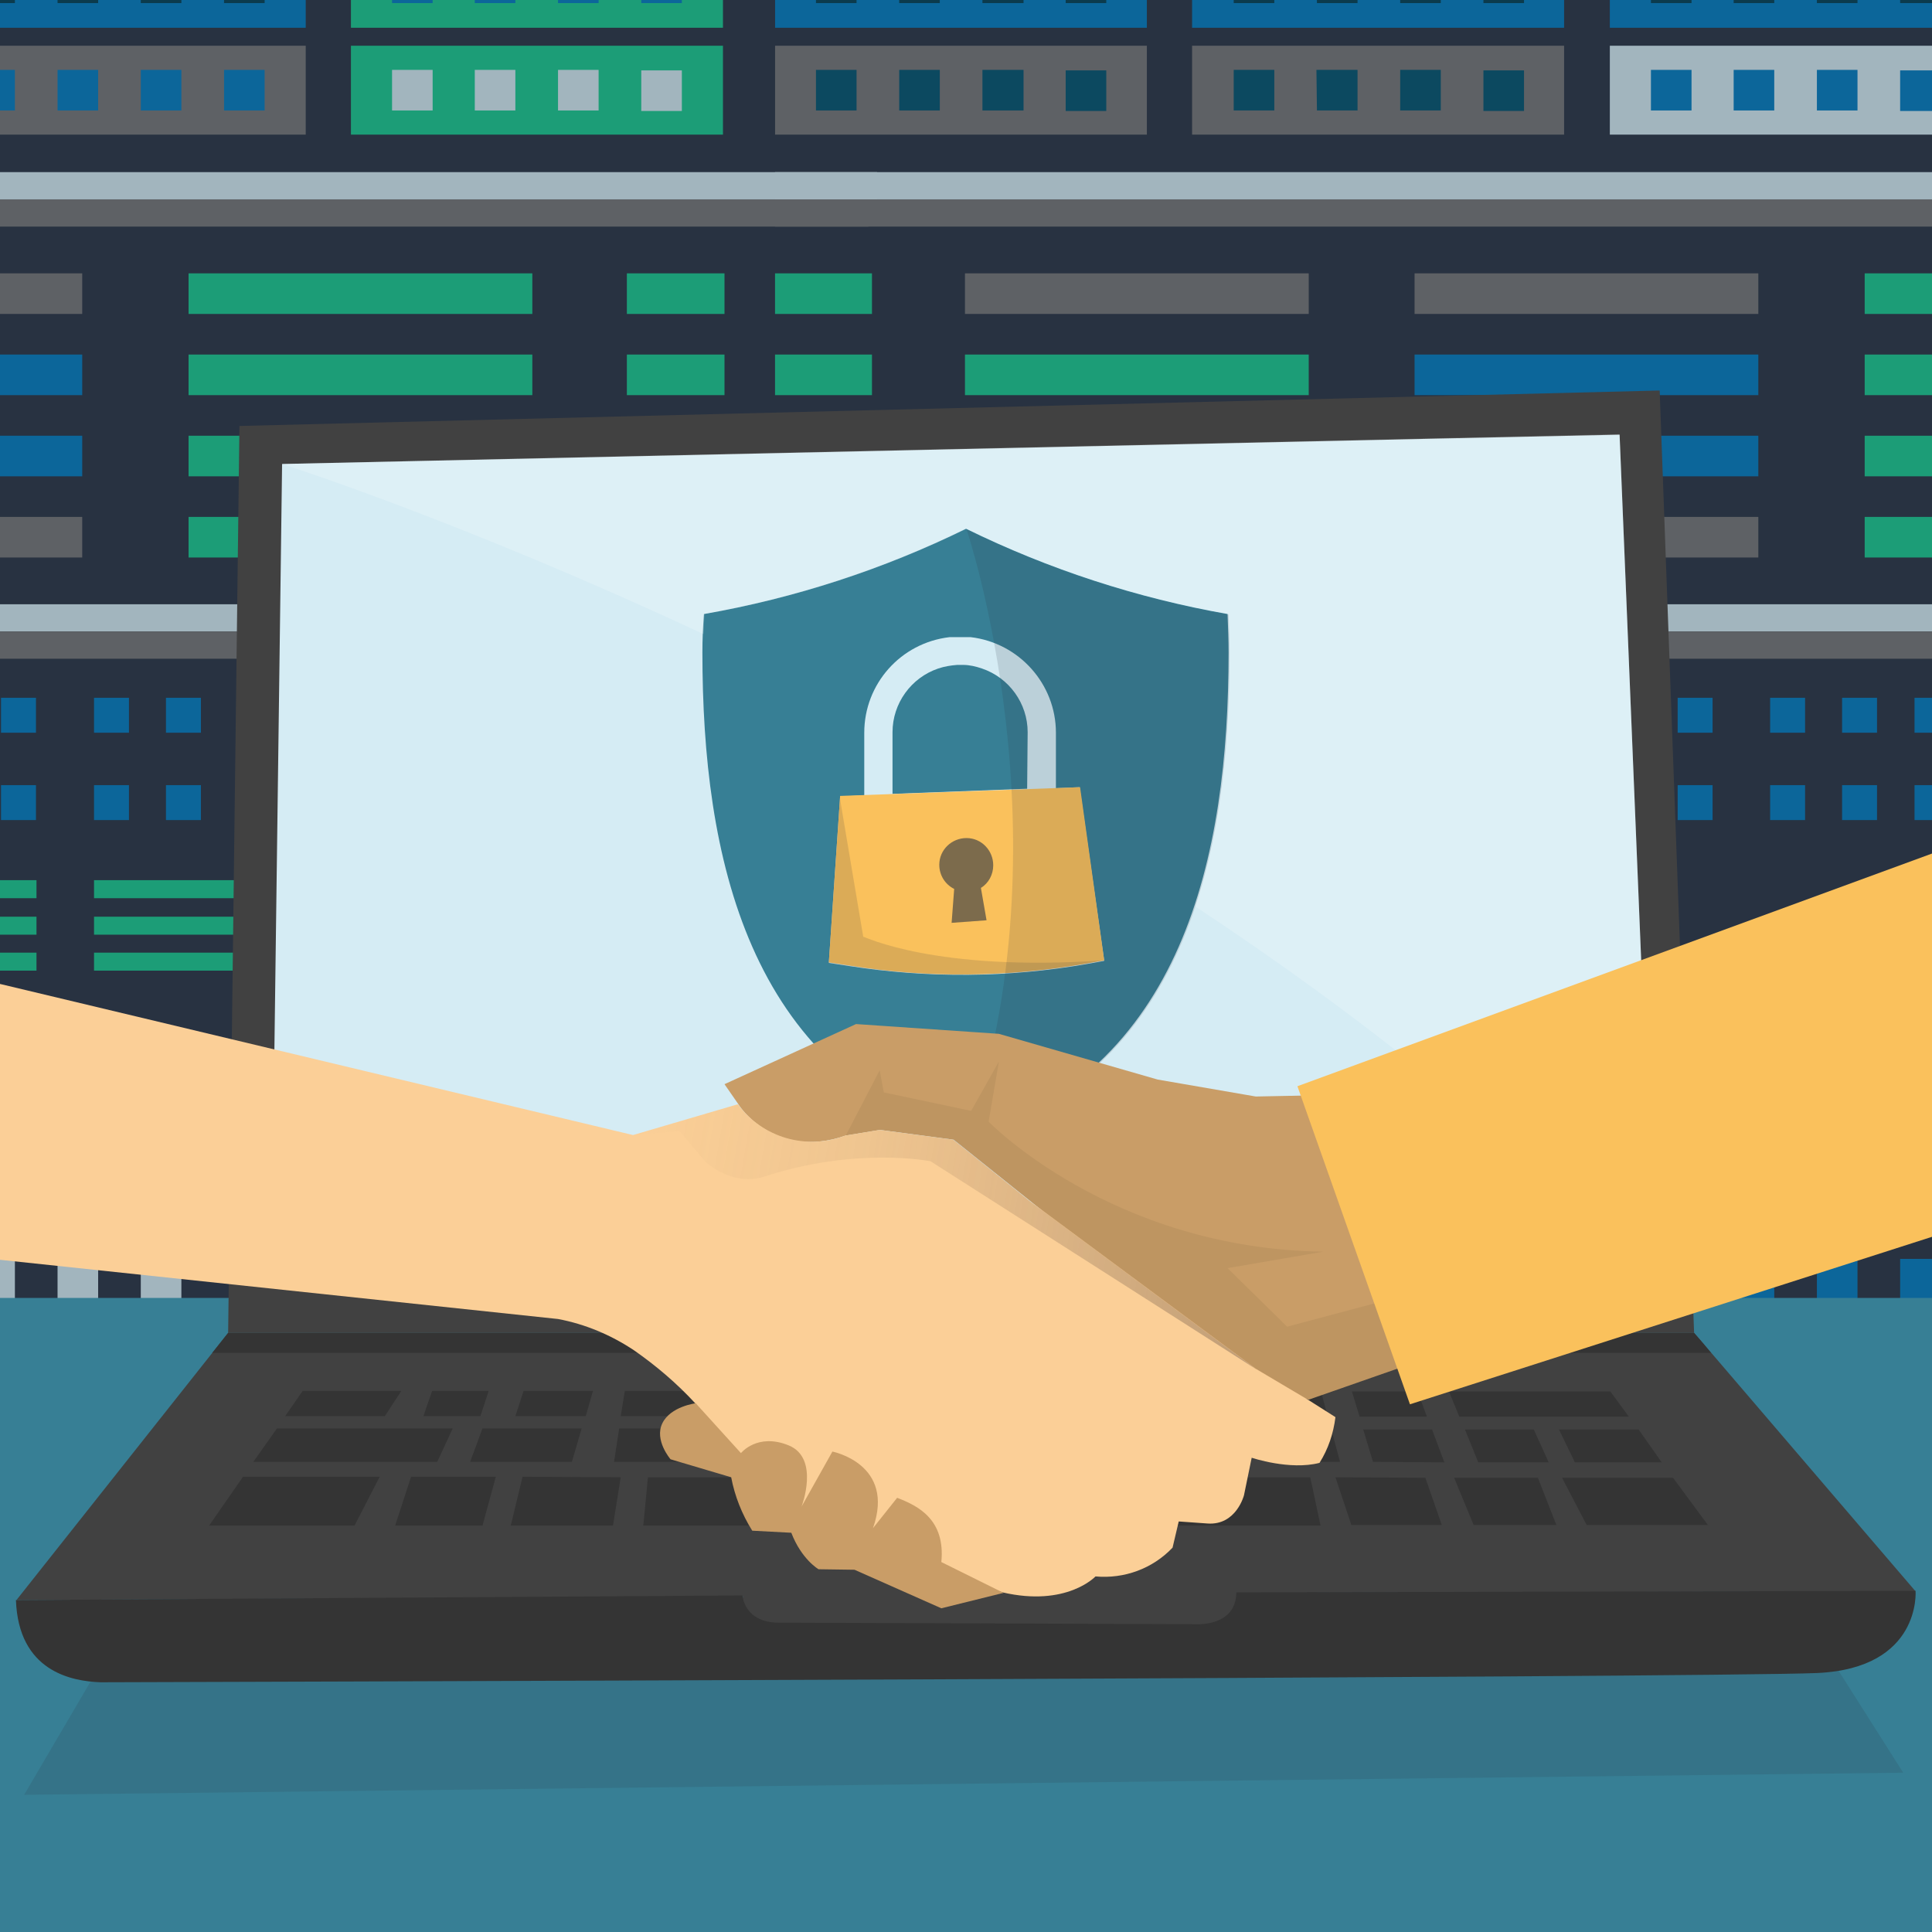 <?xml version="1.0" encoding="utf-8"?>
<!-- Generator: Adobe Illustrator 25.2.1, SVG Export Plug-In . SVG Version: 6.00 Build 0)  -->
<svg version="1.1" id="Laag_1" xmlns="http://www.w3.org/2000/svg" xmlns:xlink="http://www.w3.org/1999/xlink" x="0px" y="0px"
	 viewBox="0 0 376 376" style="enable-background:new 0 0 376 376;" xml:space="preserve">
<rect x="0" y="0" width="376" height="376" fill="#808080" stroke="none"/>
<style type="text/css">
	.st0{clip-path:url(#SVGID_2_);}
	.st1{fill:#283241;}
	.st2{fill:#00526E;}
	.st3{fill:#007CC1;}
	.st4{fill:#757575;}
	.st5{fill:#003E53;}
	.st6{fill:#17CB8E;}
	.st7{clip-path:url(#SVGID_4_);}
	.st8{fill:#D5ECF4;}
	.st9{opacity:0.3;fill:#283241;enable-background:new    ;}
	.st10{fill:#377F95;}
	.st11{opacity:0.15;fill:#283241;enable-background:new    ;}
	.st12{fill:#414141;}
	.st13{fill:#343434;}
	.st14{fill:#FAC15C;}
	.st15{opacity:0.6;fill:#283241;enable-background:new    ;}
	.st16{opacity:0.2;fill:#FFFFFF;enable-background:new    ;}
	.st17{fill:#C99D67;}
	.st18{opacity:7.000000e-02;fill:#1D1D1B;enable-background:new    ;}
	.st19{fill:#FBCF97;}
	.st20{fill:url(#SVGID_5_);}
</style>
<g>
	<defs>
		<rect id="SVGID_1_" x="-106.4" y="-790.3" width="566" height="391.9"/>
	</defs>
	<clipPath id="SVGID_2_">
		<use xlink:href="#SVGID_1_"  style="overflow:visible;"/>
	</clipPath>
	<g class="st0">
		<rect x="-111.7" y="-1390.9" class="st1" width="576.6" height="1661.4"/>
		<rect x="-81.4" y="-48.9" class="st2" width="515.7" height="128.9"/>
		<rect x="-81.4" y="71.9" class="st1" width="515.7" height="8.1"/>
		<rect x="-66" y="2.3" class="st3" width="111.1" height="26.5"/>
		<rect x="-66" y="34.2" class="st4" width="111.1" height="26.5"/>
		<path class="st5" d="M-53.8,21.7h12.1V9.6h-12.1V21.7z M-28.9,21.7h12.1V9.6h-12.1V21.7z M-4.1,21.7H8.1V9.6H-4.1L-4.1,21.7z
			 M20.8,9.6v12.1h12.1V9.6H20.8z"/>
		<path class="st3" d="M-53.8,53.6h12.1V41.4h-12.1V53.6z M-28.9,53.6h12.1V41.4h-12.1V53.6z M-4.1,53.6H8.1V41.4H-4.1L-4.1,53.6z
			 M20.8,41.4v12.1h12.1V41.4H20.8z"/>
		<rect x="58.6" y="2.3" class="st3" width="111.1" height="26.5"/>
		<rect x="58.6" y="34.2" class="st4" width="111.1" height="26.5"/>
		<path class="st5" d="M71,21.7h12.1V9.6H71V21.7z M95.8,21.7h12.1V9.6H95.6L95.8,21.7z M120.7,21.7h12.1V9.6h-12.1L120.7,21.7z
			 M145.4,9.6v12.1h12.1V9.6H145.4z"/>
		<path class="st3" d="M71,53.6h12.1V41.4H71V53.6z M95.8,53.6h12.1V41.4H95.6L95.8,53.6z M120.7,53.6h12.1V41.4h-12.1L120.7,53.6z
			 M145.5,41.4v12.1h12.1V41.4H145.5z"/>
		<rect x="183.1" y="2.3" class="st3" width="111.1" height="26.5"/>
		<rect x="183.1" y="34.2" class="st4" width="111.1" height="26.5"/>
		<path class="st5" d="M195.4,21.7h12.1V9.6h-12.1V21.7z M220.2,21.7h12.1V9.6h-12.1V21.7z M245.1,21.7h12.1V9.6h-12.1V21.7z
			 M269.9,9.6v12.1H282V9.6H269.9z"/>
		<path class="st3" d="M195.4,53.6h12.1V41.4h-12.1V53.6z M220.2,53.6h12.1V41.4h-12.1V53.6z M245.1,53.6h12.1V41.4h-12.1V53.6z
			 M269.9,41.4v12.1H282V41.4H269.9z"/>
		<rect x="307.7" y="2.3" class="st6" width="111.1" height="26.5"/>
		<rect x="307.7" y="34.2" class="st6" width="111.1" height="26.5"/>
		<path class="st3" d="M320,21.7h12.1V9.6H320V21.7z M344.8,21.7h12.1V9.6h-12.1L344.8,21.7z M369.6,21.7h12.1V9.6h-12.2L369.6,21.7
			z M394.5,9.6v12.1h12.1V9.6H394.5z"/>
		<path class="st3" d="M320,53.6h12.1V41.4H320V53.6z M344.8,53.6h12.1V41.4h-12.1L344.8,53.6z M369.6,53.6h12.1V41.4h-12.2
			L369.6,53.6z M394.5,41.4v12.1h12.1V41.4H394.5z"/>
		<path class="st1" d="M-78.7,134.9h248.8v-5.4H-78.7V134.9z M-78.7,145.6h248.8v-5.4H-78.7V145.6z M-78.7,156.4h248.8v-5.4H-78.7
			V156.4z M-78.7,97.1v5.4h248.8v-5.4L-78.7,97.1z M-78.7,124.1h248.8v-5.4H-78.7V124.1z M-78.7,113.3h248.8v-5.4H-78.7V113.3z
			 M-78.7,225.5h248.8V220H-78.7V225.5z M-78.7,236.3h248.8v-5.4H-78.7V236.3z M-78.7,214.7h248.8v-5.4H-78.7V214.7z M-78.7,182.4
			h248.8V177H-78.7V182.4z M-78.7,204h248.8v-5.4H-78.7V204z M-78.7,193.2h248.8v-5.4H-78.7V193.2z"/>
		<path class="st1" d="M185.7,134.9h248.8v-5.4H185.7V134.9z M185.7,145.6h248.8v-5.4H185.7V145.6z M185.7,156.4h248.8v-5.4H185.7
			V156.4z M185.7,97.1v5.4h248.8v-5.4L185.7,97.1z M185.7,124.1h248.8v-5.4H185.7V124.1z M185.7,113.3h248.8v-5.4H185.7V113.3z
			 M185.7,225.5h248.8V220H185.7V225.5z M185.7,236.3h248.8v-5.4H185.7V236.3z M185.7,214.7h248.8v-5.4H185.7V214.7z M185.7,182.4
			h248.8V177H185.7V182.4z M185.7,204h248.8v-5.4H185.7V204z M185.7,193.2h248.8v-5.4H185.7V193.2z"/>
	</g>
</g>
<g>
	<defs>
		<rect id="SVGID_3_" width="376" height="376"/>
	</defs>
	<clipPath id="SVGID_4_">
		<use xlink:href="#SVGID_3_"  style="overflow:visible;"/>
	</clipPath>
	<g class="st7">
		<rect x="121" y="-416" class="st1" width="376" height="1083.4"/>
		<rect x="140.7" y="38.8" class="st1" width="336.3" height="84.1"/>
		<rect x="187.8" y="53.2" class="st4" width="66.9" height="7.9"/>
		<rect x="187.8" y="69" class="st6" width="66.9" height="7.9"/>
		<rect x="187.8" y="84.8" class="st6" width="66.9" height="7.9"/>
		<rect x="187.8" y="100.6" class="st4" width="66.9" height="7.9"/>
		<rect x="275.3" y="53.2" class="st4" width="66.9" height="7.9"/>
		<rect x="275.3" y="69" class="st3" width="66.9" height="7.9"/>
		<rect x="275.3" y="84.8" class="st3" width="66.9" height="7.9"/>
		<rect x="275.3" y="100.6" class="st4" width="66.9" height="7.9"/>
		<rect x="362.9" y="53.2" class="st6" width="66.9" height="7.9"/>
		<rect x="362.9" y="69" class="st6" width="66.9" height="7.9"/>
		<rect x="362.9" y="84.8" class="st6" width="66.9" height="7.9"/>
		<rect x="362.9" y="100.6" class="st6" width="66.9" height="7.9"/>
		<rect x="150.7" y="53.2" class="st6" width="19" height="7.9"/>
		<rect x="150.7" y="69" class="st6" width="19" height="7.9"/>
		<rect x="150.7" y="84.8" class="st6" width="19" height="7.9"/>
		<rect x="150.7" y="100.6" class="st4" width="19" height="7.9"/>
		<rect x="140.7" y="38.8" class="st4" width="336.3" height="5.3"/>
		<rect x="140.7" y="117.6" class="st8" width="336.3" height="5.3"/>
		<rect x="140.7" y="-45.3" class="st1" width="336.3" height="84.1"/>
		<rect x="140.7" y="33.5" class="st8" width="336.3" height="5.3"/>
		<rect x="150.8" y="-11.9" class="st3" width="72.4" height="17.3"/>
		<rect x="150.8" y="8.9" class="st4" width="72.4" height="17.3"/>
		<path class="st5" d="M158.8,0.6h7.9v-7.9h-7.9V0.6z M175,0.6h7.9v-7.9H175V0.6z M191.2,0.6h8v-7.9h-8L191.2,0.6z M207.4-7.3v7.9
			h7.9v-7.9H207.4z"/>
		<path class="st2" d="M158.8,21.5h7.9v-7.9h-7.9V21.5z M175,21.5h7.9v-7.9H175L175,21.5z M191.2,21.5h8v-7.9h-8L191.2,21.5z
			 M207.4,13.7v7.9h7.9v-7.9L207.4,13.7z"/>
		<rect x="232" y="-11.9" class="st3" width="72.4" height="17.3"/>
		<rect x="232" y="8.9" class="st4" width="72.4" height="17.3"/>
		<path class="st5" d="M240.1,0.6h7.9v-7.9h-7.9L240.1,0.6z M256.3,0.6h7.9v-7.9h-8L256.3,0.6z M272.5,0.6h7.9v-7.9h-7.9V0.6z
			 M288.7-7.3v7.9h7.9v-7.9H288.7z"/>
		<path class="st2" d="M240.1,21.5h7.9v-7.9h-7.9L240.1,21.5z M256.3,21.5h7.9v-7.9h-8L256.3,21.5z M272.5,21.5h7.9v-7.9h-7.9V21.5z
			 M288.7,13.7v7.9h7.9v-7.9L288.7,13.7z"/>
		<rect x="313.3" y="-11.9" class="st3" width="72.4" height="17.3"/>
		<rect x="313.3" y="8.9" class="st8" width="72.4" height="17.3"/>
		<path class="st5" d="M321.3,0.6h7.9v-7.9h-7.9V0.6z M337.4,0.6h7.9v-7.9h-7.9V0.6z M353.6,0.6h7.9v-7.9h-7.9V0.6z M369.8-7.3v7.9
			h7.9v-7.9H369.8z"/>
		<path class="st3" d="M321.3,21.5h7.9v-7.9h-7.9V21.5z M337.4,21.5h7.9v-7.9h-7.9V21.5z M353.6,21.5h7.9v-7.9h-7.9V21.5z
			 M369.8,13.7v7.9h7.9v-7.9L369.8,13.7z"/>
		<rect x="140.7" y="291" class="st2" width="336.3" height="84.1"/>
		<rect x="187.8" y="305.4" class="st4" width="66.9" height="7.9"/>
		<rect x="187.8" y="321.2" class="st3" width="66.9" height="7.9"/>
		<rect x="187.8" y="337" class="st3" width="66.9" height="7.9"/>
		<rect x="187.8" y="352.8" class="st4" width="66.9" height="7.9"/>
		<rect x="275.3" y="305.4" class="st4" width="66.9" height="7.9"/>
		<rect x="275.3" y="321.2" class="st3" width="66.9" height="7.9"/>
		<rect x="275.3" y="337" class="st3" width="66.9" height="7.9"/>
		<rect x="275.3" y="352.8" class="st4" width="66.9" height="7.9"/>
		<rect x="362.9" y="305.4" class="st6" width="66.9" height="7.9"/>
		<rect x="362.9" y="321.2" class="st6" width="66.9" height="7.9"/>
		<rect x="362.9" y="337" class="st6" width="66.9" height="7.9"/>
		<rect x="362.9" y="352.8" class="st6" width="66.9" height="7.9"/>
		<rect x="150.7" y="305.4" class="st4" width="19" height="7.9"/>
		<rect x="150.7" y="321.2" class="st3" width="19" height="7.9"/>
		<rect x="150.7" y="337" class="st3" width="19" height="7.9"/>
		<rect x="150.7" y="352.8" class="st4" width="19" height="7.9"/>
		<rect x="140.7" y="291" class="st4" width="336.3" height="5.3"/>
		<rect x="140.7" y="369.8" class="st1" width="336.3" height="5.3"/>
		<rect x="140.7" y="122.9" class="st1" width="336.3" height="84.1"/>
		<path class="st1" d="M404.6,181.9h48.9v-3.5h-48.9V181.9z M404.6,188.9h48.9v-3.5h-48.9V188.9z M404.6,171.3v3.5h48.9v-3.5
			L404.6,171.3z M344.5,174.8h48.9v-3.5h-48.9L344.5,174.8z M344.5,188.9h48.9v-3.5h-48.9L344.5,188.9z M344.5,181.9h48.9v-3.5
			h-48.9L344.5,181.9z M284.5,181.9h48.9v-3.5h-48.8L284.5,181.9z M284.5,188.9h48.9v-3.5h-48.8L284.5,188.9z M284.5,174.8h48.9
			v-3.5h-48.8L284.5,174.8z M224.3,174.8h48.9v-3.5h-48.9L224.3,174.8z M224.3,188.9h48.9v-3.5h-48.9L224.3,188.9z M224.3,181.9
			h48.9v-3.5h-48.9L224.3,181.9z M164.2,188.9h48.9v-3.5h-48.9L164.2,188.9z M164.2,174.8h48.9v-3.5h-48.9L164.2,174.8z
			 M164.2,181.8h48.9v-3.5h-48.9L164.2,181.8z"/>
		<rect x="140.7" y="122.9" class="st4" width="336.3" height="5.3"/>
		<rect x="140.7" y="201.7" class="st1" width="336.3" height="5.3"/>
		<rect x="164.2" y="135.8" class="st3" width="6.8" height="6.8"/>
		<rect x="178.3" y="135.8" class="st3" width="6.8" height="6.8"/>
		<rect x="192.3" y="135.8" class="st3" width="6.8" height="6.8"/>
		<rect x="206.3" y="135.8" class="st3" width="6.8" height="6.8"/>
		<rect x="224.4" y="135.8" class="st3" width="6.8" height="6.8"/>
		<rect x="238.4" y="135.8" class="st3" width="6.8" height="6.8"/>
		<rect x="252.4" y="135.8" class="st3" width="6.8" height="6.8"/>
		<rect x="266.4" y="135.8" class="st3" width="6.8" height="6.8"/>
		<rect x="284.5" y="135.8" class="st3" width="6.8" height="6.8"/>
		<rect x="298.5" y="135.8" class="st3" width="6.8" height="6.8"/>
		<rect x="312.5" y="135.8" class="st3" width="6.8" height="6.8"/>
		<rect x="326.5" y="135.8" class="st3" width="6.8" height="6.8"/>
		<rect x="344.5" y="135.8" class="st3" width="6.8" height="6.8"/>
		<rect x="358.5" y="135.8" class="st3" width="6.8" height="6.8"/>
		<rect x="372.6" y="135.8" class="st3" width="6.8" height="6.8"/>
		<rect x="164.2" y="152.8" class="st3" width="6.8" height="6.8"/>
		<rect x="178.3" y="152.8" class="st3" width="6.8" height="6.8"/>
		<rect x="192.3" y="152.8" class="st3" width="6.8" height="6.8"/>
		<rect x="206.3" y="152.8" class="st3" width="6.8" height="6.8"/>
		<rect x="224.4" y="152.8" class="st3" width="6.8" height="6.8"/>
		<rect x="238.4" y="152.8" class="st3" width="6.8" height="6.8"/>
		<rect x="252.4" y="152.8" class="st3" width="6.8" height="6.8"/>
		<rect x="266.4" y="152.8" class="st3" width="6.8" height="6.8"/>
		<rect x="284.5" y="152.8" class="st3" width="6.8" height="6.8"/>
		<rect x="298.5" y="152.8" class="st3" width="6.8" height="6.8"/>
		<rect x="312.5" y="152.8" class="st3" width="6.8" height="6.8"/>
		<rect x="326.5" y="152.8" class="st3" width="6.8" height="6.8"/>
		<rect x="344.5" y="152.8" class="st3" width="6.8" height="6.8"/>
		<rect x="358.5" y="152.8" class="st3" width="6.8" height="6.8"/>
		<rect x="372.6" y="152.8" class="st3" width="6.8" height="6.8"/>
		<rect x="140.7" y="206.9" class="st8" width="336.3" height="84.1"/>
		<rect x="140.7" y="206.9" class="st4" width="336.3" height="5.3"/>
		<rect x="140.7" y="285.8" class="st1" width="336.3" height="5.3"/>
		<rect x="150.8" y="219.6" class="st4" width="72.4" height="17.3"/>
		<rect x="150.8" y="240.3" class="st3" width="72.4" height="17.3"/>
		<rect x="150.8" y="261.1" class="st4" width="72.4" height="17.3"/>
		<path class="st5" d="M158.8,232.2h7.9v-7.7h-7.9V232.2z M175,232.2h7.9v-7.7H175L175,232.2z M191.2,232.2h8v-7.7h-8L191.2,232.2z
			 M207.4,224.3v7.9h7.9v-7.7L207.4,224.3z"/>
		<path class="st5" d="M158.8,252.9h7.9V245h-7.9V252.9z M175,252.9h7.9V245H175L175,252.9z M191.2,252.9h8V245h-8L191.2,252.9z
			 M207.4,245v7.9h7.9V245H207.4z"/>
		<path class="st3" d="M158.8,273.8h7.9v-7.9h-7.9V273.8z M175,273.8h7.9v-7.9H175L175,273.8z M191.2,273.8h8v-7.9h-8L191.2,273.8z
			 M207.4,265.8v7.9h7.9v-7.9H207.4z"/>
		<rect x="232" y="219.6" class="st4" width="72.4" height="17.3"/>
		<rect x="232" y="240.3" class="st3" width="72.4" height="17.3"/>
		<rect x="232" y="261.1" class="st4" width="72.4" height="17.3"/>
		<path class="st5" d="M240.1,232.2h7.9v-7.7h-7.9L240.1,232.2z M256.3,232.2h7.9v-7.7h-8L256.3,232.2z M272.5,232.2h7.9v-7.7h-7.9
			V232.2z M288.7,224.3v7.9h7.9v-7.7L288.7,224.3z"/>
		<path class="st5" d="M240.1,252.9h7.9V245h-7.9L240.1,252.9z M256.3,252.9h7.9V245h-8L256.3,252.9z M272.5,252.9h7.9V245h-7.9
			V252.9z M288.7,245v7.9h7.9V245H288.7z"/>
		<path class="st3" d="M240.1,273.8h7.9v-7.9h-7.9L240.1,273.8z M256.3,273.8h7.9v-7.9h-8L256.3,273.8z M272.5,273.8h7.9v-7.9h-7.9
			V273.8z M288.7,265.8v7.9h7.9v-7.9H288.7z"/>
		<rect x="313.3" y="219.6" class="st4" width="72.4" height="17.3"/>
		<rect x="313.3" y="240.3" class="st1" width="72.4" height="17.3"/>
		<rect x="313.3" y="261.1" class="st4" width="72.4" height="17.3"/>
		<path class="st5" d="M321.3,232.2h7.9v-7.7h-7.9V232.2z M337.4,232.2h7.9v-7.7h-7.9V232.2z M353.6,232.2h7.9v-7.7h-7.9V232.2z
			 M369.8,224.3v7.9h7.9v-7.7L369.8,224.3z"/>
		<path class="st3" d="M321.3,252.9h7.9V245h-7.9V252.9z M337.4,252.9h7.9V245h-7.9V252.9z M353.6,252.9h7.9V245h-7.9V252.9z
			 M369.8,245v7.9h7.9V245H369.8z"/>
		<path class="st3" d="M321.3,273.8h7.9v-7.9h-7.9V273.8z M337.4,273.8h7.9v-7.9h-7.9V273.8z M353.6,273.8h7.9v-7.9h-7.9V273.8z
			 M369.8,265.8v7.9h7.9v-7.9H369.8z"/>
		<rect x="140.7" y="375.1" class="st2" width="336.3" height="84.1"/>
		<rect x="140.7" y="375.1" class="st4" width="336.3" height="5.3"/>
		<rect x="-205.2" y="-416" class="st1" width="356" height="1083.4"/>
		<rect x="-185.5" y="38.8" class="st1" width="336.3" height="84.1"/>
		<rect x="-50.9" y="53.2" class="st4" width="66.9" height="7.9"/>
		<rect x="-50.9" y="69" class="st3" width="66.9" height="7.9"/>
		<rect x="-50.9" y="84.8" class="st3" width="66.9" height="7.9"/>
		<rect x="-50.9" y="100.6" class="st4" width="66.9" height="7.9"/>
		<rect x="36.7" y="53.2" class="st6" width="66.9" height="7.9"/>
		<rect x="36.7" y="69" class="st6" width="66.9" height="7.9"/>
		<rect x="36.7" y="84.8" class="st6" width="66.9" height="7.9"/>
		<rect x="36.7" y="100.6" class="st6" width="66.9" height="7.9"/>
		<rect x="122" y="53.2" class="st6" width="19" height="7.9"/>
		<rect x="122" y="69" class="st6" width="19" height="7.9"/>
		<rect x="122" y="84.8" class="st6" width="19" height="7.9"/>
		<rect x="122" y="100.6" class="st6" width="19" height="7.9"/>
		<rect x="-185.5" y="38.8" class="st4" width="354.5" height="5.3"/>
		<rect x="-185.5" y="117.6" class="st8" width="336.3" height="5.3"/>
		<rect x="-185.5" y="-45.3" class="st1" width="336.3" height="84.1"/>
		<rect x="-185.5" y="33.5" class="st8" width="356.2" height="5.3"/>
		<rect x="-12.9" y="-11.9" class="st3" width="72.4" height="17.3"/>
		<rect x="-12.9" y="8.9" class="st4" width="72.4" height="17.3"/>
		<path class="st5" d="M-5,0.6h7.9v-7.9H-5V0.6z M11.2,0.6h7.9v-7.9h-7.9L11.2,0.6z M27.4,0.6h7.9v-7.9h-7.9L27.4,0.6z M43.6-7.3
			v7.9h7.9v-7.9H43.6z"/>
		<path class="st3" d="M-5,21.5h7.9v-7.9H-5V21.5z M11.2,21.5h7.9v-7.9h-7.9L11.2,21.5z M27.4,21.5h7.9v-7.9h-7.9L27.4,21.5z
			 M43.6,13.6v7.9h7.9v-7.9H43.6z"/>
		<rect x="68.3" y="-11.9" class="st6" width="72.4" height="17.3"/>
		<rect x="68.3" y="8.9" class="st6" width="72.4" height="17.3"/>
		<path class="st3" d="M76.3,0.6h7.9v-7.9h-7.9L76.3,0.6z M92.4,0.6h7.9v-7.9h-7.9V0.6z M108.6,0.6h7.9v-7.9h-7.9V0.6z M124.8-7.3
			v7.9h7.9v-7.9H124.8z"/>
		<path class="st8" d="M76.3,21.5h7.9v-7.9h-7.9L76.3,21.5z M92.4,21.5h7.9v-7.9h-7.9V21.5z M108.6,21.5h7.9v-7.9h-7.9V21.5z
			 M124.8,13.7v7.9h7.9v-7.9L124.8,13.7z"/>
		<rect x="-185.5" y="291" class="st2" width="336.3" height="84.1"/>
		<rect x="-50.9" y="305.4" class="st4" width="66.9" height="7.9"/>
		<rect x="-50.9" y="321.2" class="st3" width="66.9" height="7.9"/>
		<rect x="-50.9" y="337" class="st3" width="66.9" height="7.9"/>
		<rect x="-50.9" y="352.8" class="st4" width="66.9" height="7.9"/>
		<rect x="36.7" y="305.4" class="st6" width="66.9" height="7.9"/>
		<rect x="36.7" y="321.2" class="st6" width="66.9" height="7.9"/>
		<rect x="36.7" y="337" class="st6" width="66.9" height="7.9"/>
		<rect x="36.7" y="352.8" class="st6" width="66.9" height="7.9"/>
		<rect x="122" y="305.4" class="st6" width="19" height="7.9"/>
		<rect x="122" y="321.2" class="st6" width="19" height="7.9"/>
		<rect x="122" y="337" class="st6" width="19" height="7.9"/>
		<rect x="122" y="352.8" class="st6" width="19" height="7.9"/>
		<rect x="-185.5" y="291" class="st4" width="336.3" height="5.3"/>
		<rect x="-185.5" y="369.8" class="st1" width="336.3" height="5.3"/>
		<rect x="-185.5" y="122.9" class="st1" width="336.3" height="84.1"/>
		<path class="st6" d="M78.4,181.9h48.8v-3.5H78.4V181.9z M78.4,188.9h48.8v-3.5H78.4V188.9z M78.4,171.3v3.5h48.8v-3.5L78.4,171.3z
			 M18.3,174.8h48.9v-3.5H18.3L18.3,174.8z M18.3,188.9h48.9v-3.5H18.3L18.3,188.9z M18.3,181.9h48.9v-3.5H18.3L18.3,181.9z
			 M-41.8,181.9H7.1v-3.5h-48.8L-41.8,181.9z M-41.8,188.9H7.1v-3.5h-48.8L-41.8,188.9z M-41.8,174.8H7.1v-3.5h-48.8L-41.8,174.8z
			 M-101.9,174.8H-53v-3.5h-48.8L-101.9,174.8z M-101.9,188.9H-53v-3.5h-48.8L-101.9,188.9z M-101.9,181.9H-53v-3.5h-48.8
			L-101.9,181.9z M-162,188.9h48.9v-3.5H-162L-162,188.9z M-162,174.8h48.9v-3.5H-162L-162,174.8z M-162,181.8h48.9v-3.5H-162
			L-162,181.8z"/>
		<rect x="-185.5" y="122.9" class="st4" width="336.3" height="5.3"/>
		<rect x="-185.5" y="201.7" class="st1" width="336.3" height="5.3"/>
		<rect x="0.2" y="135.8" class="st3" width="6.8" height="6.8"/>
		<rect x="18.3" y="135.8" class="st3" width="6.8" height="6.8"/>
		<rect x="32.3" y="135.8" class="st3" width="6.8" height="6.8"/>
		<rect x="46.3" y="135.8" class="st3" width="6.8" height="6.8"/>
		<rect x="60.3" y="135.8" class="st3" width="6.8" height="6.8"/>
		<rect x="78.4" y="135.8" class="st3" width="6.8" height="6.8"/>
		<rect x="92.4" y="135.8" class="st3" width="6.8" height="6.8"/>
		<rect x="106.4" y="135.8" class="st3" width="6.8" height="6.8"/>
		<rect x="120.4" y="135.8" class="st3" width="6.8" height="6.8"/>
		<rect x="0.2" y="152.8" class="st3" width="6.8" height="6.8"/>
		<rect x="18.3" y="152.8" class="st3" width="6.8" height="6.8"/>
		<rect x="32.3" y="152.8" class="st3" width="6.8" height="6.8"/>
		<rect x="46.3" y="152.8" class="st3" width="6.8" height="6.8"/>
		<rect x="60.3" y="152.8" class="st3" width="6.8" height="6.8"/>
		<rect x="78.4" y="152.8" class="st3" width="6.8" height="6.8"/>
		<rect x="92.4" y="152.8" class="st3" width="6.8" height="6.8"/>
		<rect x="106.4" y="152.8" class="st3" width="6.8" height="6.8"/>
		<rect x="120.4" y="152.8" class="st3" width="6.8" height="6.8"/>
		<rect x="-185.5" y="206.9" class="st2" width="336.3" height="84.1"/>
		<rect x="-185.5" y="206.9" class="st4" width="336.3" height="5.3"/>
		<rect x="-185.5" y="285.8" class="st1" width="336.3" height="5.3"/>
		<rect x="-12.9" y="219.6" class="st4" width="72.4" height="17.3"/>
		<rect x="-12.9" y="240.3" class="st1" width="72.4" height="17.3"/>
		<rect x="-12.9" y="261.1" class="st4" width="72.4" height="17.3"/>
		<path class="st5" d="M-5,232.2h7.9v-7.7H-5V232.2z M11.2,232.2h7.9v-7.7h-7.9L11.2,232.2z M27.4,232.2h7.9v-7.7h-7.9L27.4,232.2z
			 M43.6,224.3v7.9h7.9v-7.7L43.6,224.3z"/>
		<path class="st8" d="M-5,252.9h7.9V245H-5V252.9z M11.2,252.9h7.9V245h-7.9L11.2,252.9z M27.4,252.9h7.9V245h-7.9L27.4,252.9z"/>
		<path class="st3" d="M-5,273.8h7.9v-7.9H-5V273.8z M11.2,273.8h7.9v-7.9h-7.9L11.2,273.8z M27.4,273.8h7.9v-7.9h-7.9L27.4,273.8z
			 M43.6,265.8v7.9h7.9v-7.9H43.6z"/>
		<rect x="68.3" y="219.6" class="st6" width="72.4" height="17.3"/>
		<rect x="68.3" y="240.3" class="st6" width="72.4" height="17.3"/>
		<rect x="68.3" y="261.1" class="st6" width="72.4" height="17.3"/>
		<path class="st3" d="M76.3,232.2h7.9v-7.7h-7.9L76.3,232.2z M92.4,232.2h7.9v-7.7h-7.9V232.2z M108.6,232.2h7.9v-7.7h-7.9V232.2z
			 M124.8,224.3v7.9h7.9v-7.7L124.8,224.3z"/>
		<path class="st3" d="M76.3,252.9h7.9V245h-7.9L76.3,252.9z M92.4,252.9h7.9V245h-7.9V252.9z M108.6,252.9h7.9V245h-7.9V252.9z
			 M124.8,245v7.9h7.9V245H124.8z"/>
		<path class="st3" d="M76.3,273.8h7.9v-7.9h-7.9L76.3,273.8z M92.4,273.8h7.9v-7.9h-7.9V273.8z M108.6,273.8h7.9v-7.9h-7.9V273.8z
			 M124.8,265.8v7.9h7.9v-7.9H124.8z"/>
		<rect x="-185.5" y="375.1" class="st2" width="336.3" height="84.1"/>
		<rect x="-185.5" y="375.1" class="st4" width="336.3" height="5.3"/>
		<rect class="st9" width="376" height="376"/>
		<rect x="-2.3" y="252.6" class="st10" width="380.6" height="124.6"/>
		<polygon class="st11" points="4.7,349.3 44.4,281.6 329.7,266.8 331.6,283.8 370.4,345 		"/>
		<polygon class="st8" points="48,254.9 50.2,85.9 319.8,79.9 326.8,254.9 		"/>
		<polygon class="st12" points="329.7,259.4 331.6,261.6 372.8,309.7 240.6,310 244.1,318.1 140.6,321 144.6,310.7 3.2,311.4 
			44.4,259.4 		"/>
		<path class="st13" d="M19.6,327.4c-5.8-0.2-16-2.2-16.5-16l141.4-0.9c0,0,0.3,5.3,7.1,5.3s81.6,0.3,81.6,0.3s7.4,0.3,7.4-6.2
			l132.2-0.3c0,0,1.2,15.1-19.2,16S19.6,327.4,19.6,327.4z"/>
		<polygon class="st13" points="80,287.4 76.9,296.9 93.9,296.9 96.5,287.4 		"/>
		<polygon class="st13" points="283,287.6 286.8,296.8 302.9,296.8 299.3,287.6 		"/>
		<polygon class="st13" points="101.7,287.4 99.4,296.9 119.3,296.9 120.8,287.5 		"/>
		<polygon class="st13" points="126.1,287.5 125.2,296.9 257,296.9 255,287.5 		"/>
		<polygon class="st13" points="259.9,287.5 263,296.8 280.6,296.8 277.4,287.6 		"/>
		<polygon class="st13" points="301.4,284.6 298.5,278.2 285.1,278.2 287.7,284.6 		"/>
		<polygon class="st13" points="159.6,278.1 159.4,284.5 171.1,284.5 171.1,278.1 		"/>
		<polygon class="st13" points="140,278 139.5,284.5 153.9,284.5 154.1,278.1 		"/>
		<polygon class="st13" points="93.9,278 91.5,284.5 111.3,284.5 113.2,278 		"/>
		<polygon class="st13" points="120.5,278 119.5,284.5 133.4,284.5 134.4,278 		"/>
		<polygon class="st13" points="245.2,278.2 247,284.5 260.8,284.5 259.1,278.2 		"/>
		<polygon class="st13" points="225.8,278.1 226.9,284.5 241.2,284.5 239.9,278.2 		"/>
		<polygon class="st13" points="265.3,278.2 267.2,284.5 281.1,284.6 278.7,278.2 		"/>
		<polygon class="st13" points="176.1,278.1 176.4,284.5 188.7,284.5 187.7,278.1 		"/>
		<polygon class="st13" points="193.3,278.1 193.9,284.5 205.1,284.5 204.2,278.1 		"/>
		<polygon class="st13" points="209.1,278.1 210.2,284.5 221.1,284.5 220.1,278.1 		"/>
		<polygon class="st13" points="218.9,270.8 207.9,270.8 208.7,275.6 219.7,275.6 		"/>
		<polygon class="st13" points="239.3,275.6 238.3,270.8 224.5,270.8 225.4,275.6 		"/>
		<polygon class="st13" points="258.4,275.7 257.1,270.8 243.2,270.8 244.6,275.7 		"/>
		<polygon class="st13" points="187.4,275.6 186.7,270.8 175.8,270.8 176.1,275.6 		"/>
		<polygon class="st13" points="154.2,275.6 154.3,270.7 140.5,270.7 140.2,275.6 		"/>
		<polygon class="st13" points="115.4,270.7 101.9,270.7 100.3,275.6 114,275.6 		"/>
		<polygon class="st13" points="277.7,275.7 275.9,270.8 263.1,270.8 264.6,275.7 		"/>
		<polygon class="st13" points="134.8,275.6 135.5,270.7 121.6,270.7 120.8,275.6 		"/>
		<polygon class="st13" points="203.9,275.6 203.2,270.8 192.5,270.8 193,275.6 		"/>
		<polygon class="st13" points="84.1,270.7 82.4,275.6 93.5,275.6 95.1,270.7 		"/>
		<polygon class="st13" points="171.1,275.6 171.1,270.7 159.9,270.7 159.7,275.6 		"/>
		<polygon class="st13" points="73.9,287.4 47.3,287.4 40.7,296.9 69,296.9 		"/>
		<polygon class="st13" points="308.8,296.8 332.4,296.8 325.6,287.6 304,287.6 		"/>
		<polygon class="st13" points="306.5,284.6 323.4,284.6 318.9,278.2 303.4,278.2 		"/>
		<polygon class="st13" points="88.1,278 53.9,278 49.3,284.5 85.1,284.5 		"/>
		<polygon class="st13" points="78.1,270.7 58.9,270.7 55.5,275.6 74.9,275.6 		"/>
		<polygon class="st13" points="284,275.7 317,275.7 313.4,270.8 282,270.8 		"/>
		<path class="st12" d="M323,76L46.6,82.9l-2.2,176.5h285.3L323,76z M322,250.2H52.8l2.1-159.9l27.4-0.6l195.6-4.3l37.3-0.8
			L322,250.2z"/>
		<path class="st10" d="M188,102.9c-16.1,7.9-33.3,13.5-51,16.6c-0.2,2.5-0.3,5-0.3,7.5c0,39.6,8.8,81.5,51.2,94.6
			c42.4-13.1,51.2-55,51.2-94.6c0-2.5-0.1-5-0.2-7.5C221.3,116.4,204.1,110.8,188,102.9z"/>
		<path class="st8" d="M210.1,153.2l-4.6,0.2v-10.8c0-9.5-7.2-17.5-16.6-18.6h-0.1h-0.4h-0.1H188h-0.1h-0.4h-1.2h-0.4h-0.1h-0.4
			h-0.1h-0.4h-0.1c-9.5,1.1-16.6,9.1-16.6,18.6v12.2l-4.7,0.2l-2.2,32.4l3.9,0.6c15.4,2.4,31.1,2.3,46.4-0.4l3.3-0.6L210.1,153.2z
			 M199.9,153.5l-26.2,1v-4.4l0,0v-7.6c0-5.6,3.6-10.6,8.9-12.4l0,0c1.2-0.4,2.4-0.6,3.7-0.7h1.1c1.3,0,2.5,0.3,3.7,0.7l0,0
			c5.3,1.8,8.9,6.8,8.9,12.4L199.9,153.5z"/>
		<path class="st14" d="M161.3,187.3l2.2-32.4l46.7-1.7l4.7,33.7l-3.3,0.6c-15.3,2.7-31,2.9-46.4,0.4L161.3,187.3z"/>
		<path class="st15" d="M193.3,168.4c0-2.9-2.3-5.3-5.2-5.3c-2.9,0-5.3,2.3-5.3,5.2c0,2,1.1,3.8,2.9,4.7l-0.5,6.6l6.8-0.5l-1.1-6.3
			C192.4,171.9,193.3,170.2,193.3,168.4z"/>
		<path class="st11" d="M214.8,186.9l-3.3,0.6c-15.3,2.7-31,2.9-46.4,0.5l-3.9-0.6l2.2-32.4l4.6,27.3
			C168.1,182.2,181.9,189.2,214.8,186.9z"/>
		<path class="st11" d="M239.3,127.1c0,39.6-8.8,81.5-51.2,94.6c20.4-58.5,0-118.7,0-118.7c16.1,7.9,33.3,13.5,51,16.6
			C239.2,122,239.3,124.5,239.3,127.1z"/>
		<polygon class="st13" points="333,263.3 41.3,263.3 44.4,259.4 329.7,259.4 331.6,261.6 		"/>
		<path class="st16" d="M322,250.1c-26.6-28.4-57.9-52.9-89.4-73.7c5.1-15.3,6.7-32.5,6.7-49.4c0-2.5-0.1-5-0.2-7.5
			c-17.7-3.1-34.9-8.7-51-16.6c-16.1,7.9-33.3,13.5-51,16.6c-0.1,1.3-0.1,2.6-0.2,3.9c-47.3-22.1-82-33.1-82-33.1l47.9-1.1
			l212.4-4.7L322,250.1z"/>
		<path class="st17" d="M143.7,214.9c0,0,6.7,11,20.9,6.1l6.7-1.1l14.3,1.9l15.1,12.1c0,0,43.5,35.6,54,38.5L273,266l-3.4-12.9
			l-10.4-40l-14.8,0.3l-19.1-3.3l-30.9-8.9l-27.8-1.9L141,211L143.7,214.9z"/>
		<path class="st18" d="M171.2,208.3l-6.6,12.7l6.7-1.1l14.3,1.9l15.1,12.1l43.8,32.5c3.4,2,8,4.9,10.3,6.1L273,266l-3.4-12.9
			l-19.1,5.1l-11.6-11.4l18.6-3.2c-41.2-0.6-65.1-25.3-65.1-25.3l2-11.7l-5.4,9.6l-17-3.6L171.2,208.3z"/>
		<polygon class="st14" points="252.5,211.4 274.4,273.3 402.2,232.3 467,211.4 465.7,133 380.4,164.5 		"/>
		<path class="st19" d="M254.7,272.5l-10.3-6.1l-43.8-32.5l-15.1-12.1l-14.3-1.9l-6.7,1.1c-7.6,2.9-16.1,0.4-20.9-6.1l-20.4,6
			l-221.2-52.8l-13,65.3l219.6,23.3c5.3,1,10.3,3.1,14.8,6.1c4.3,3,8.3,6.4,11.9,10.3l18,21.8l41.8,15c12.5,2.9,18.1-3.1,18.1-3.1
			c5.6,0.5,11.1-1.5,15-5.6l1.2-5.1l5.6,0.4c5.6,0.4,7.1-5.5,7.1-5.5l1.5-7.3c0,0,7.4,2.5,13.2,1c1.7-2.7,2.7-5.7,3.1-8.9
			L254.7,272.5z"/>
		
			<linearGradient id="SVGID_5_" gradientUnits="userSpaceOnUse" x1="138.822" y1="130.044" x2="265.904" y2="130.044" gradientTransform="matrix(0.986 0.168 0.168 -0.986 -36.614 333.261)">
			<stop  offset="0" style="stop-color:#907253;stop-opacity:0"/>
			<stop  offset="0.35" style="stop-color:#85694F;stop-opacity:0.1"/>
			<stop  offset="0.93" style="stop-color:#675144;stop-opacity:0.36"/>
			<stop  offset="1" style="stop-color:#634E42;stop-opacity:0.4"/>
		</linearGradient>
		<path class="st20" d="M185.6,221.8l-14.3-1.9l-6.7,1.1c-7.6,2.9-16.1,0.4-20.9-6.1l-20.4,6l8.9-0.8l5.1,6c0,0,5.1,4.9,11.4,2.9
			c18-5.9,32.4-3,32.4-3l63.4,40.5l-43.8-32.5L185.6,221.8z"/>
		<path class="st17" d="M135.4,273.1l8.8,9.7c0,0,3.2-4,9.3-1.5s2.5,11.9,2.5,11.9l6-10.7c0,0,12.3,2.4,7.9,14.9l4.7-5.9
			c4.2,1.6,9.4,4.3,8.6,12.5l12.1,6l-12.1,3l-16.9-7.5l-7-0.1c0,0-3.3-1.9-5.3-7.1l-7.6-0.4c-2-3.2-3.4-6.7-4.1-10.4l-11.8-3.5
			c0,0-3.2-3.7-1.6-7S135.4,273.1,135.4,273.1z"/>
	</g>
</g>
</svg>
